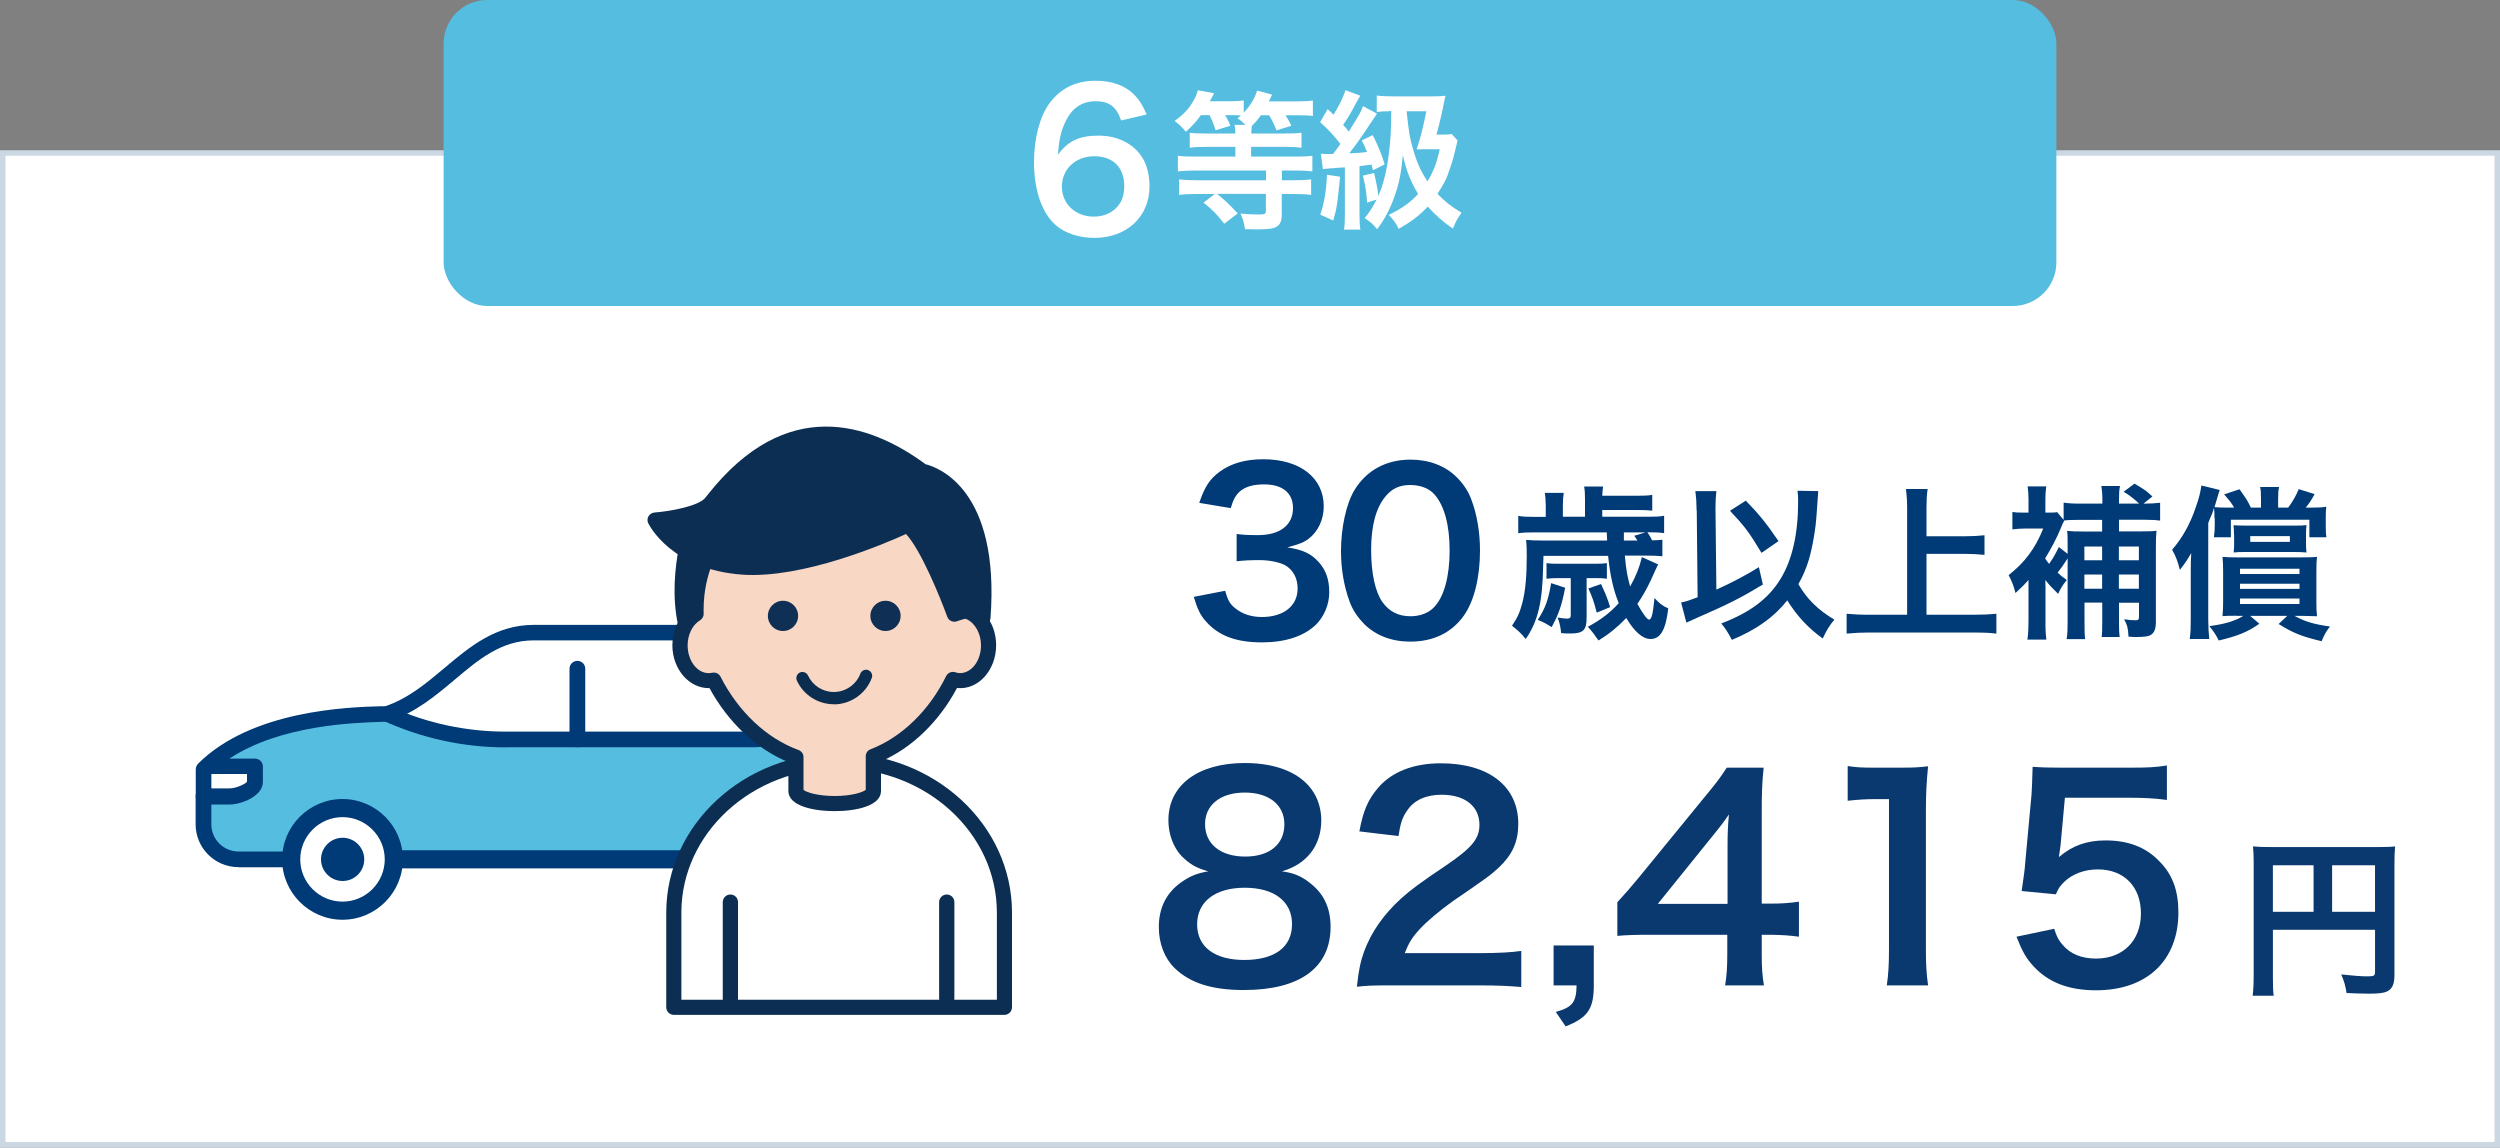 <?xml version="1.0" encoding="UTF-8"?><svg id="_レイヤー_2" xmlns="http://www.w3.org/2000/svg" width="300" height="137.7" viewBox="0 0 300 137.7"><rect x="0" y="0" width="300" height="137.7" fill="#808080" stroke="none"/><defs><style>.cls-1{fill:#0f2f54;}.cls-2{fill:#fff;}.cls-3{fill:#0b2d4f;}.cls-4{fill:#55bde0;}.cls-5{fill:#f8d7c5;}.cls-6{fill:#003a77;}.cls-7{fill:#ccd7e4;}.cls-8{fill:#0a396f;}.cls-9{fill:#0c2e52;}</style></defs><g id="img"><g><g id="_レイヤー_2-2"><g id="_レイヤー_1-2"><g><g><rect class="cls-2" x=".33" y="18.36" width="299.34" height="119.01"/><path class="cls-7" d="M300,137.7H0V18.03H300v119.67ZM.66,137.04H299.34V18.69H.66v118.35Z"/></g><rect class="cls-4" x="53.235" width="193.53" height="36.72" rx="5.235" ry="5.235"/><g><path class="cls-2" d="M134.535,14.445c-.585-1.665-1.44-2.295-3.06-2.295s-2.805,.795-3.585,2.37c-.57,1.185-.825,2.28-.93,4.035,1.23-1.665,2.58-2.28,4.875-2.28s4.275,1.005,5.28,2.7c.54,.885,.825,2.07,.825,3.42,0,3.6-2.73,6.15-6.6,6.15-1.815,0-3.51-.54-4.62-1.5-1.68-1.455-2.64-4.185-2.64-7.62,0-2.805,.705-5.49,1.86-7.035,1.35-1.815,3.165-2.7,5.55-2.7,1.965,0,3.57,.585,4.665,1.725,.585,.615,.93,1.14,1.44,2.325l-3.075,.72h0l.015-.015Zm-7.11,7.95c0,2.07,1.62,3.6,3.84,3.6,1.32,0,2.49-.585,3.12-1.59,.345-.525,.525-1.275,.525-2.07,0-2.25-1.35-3.585-3.6-3.585s-3.885,1.545-3.885,3.645h0Z"/><path class="cls-2" d="M144.135,13.785c-.615,.84-.975,1.245-1.83,2.025-.435-.525-.795-.885-1.35-1.29,1.065-.795,1.605-1.35,2.145-2.235,.315-.51,.525-.96,.645-1.455l1.95,.36c-.255,.495-.42,.81-.51,.96h2.31c.795,0,1.29-.03,1.755-.105v1.47c.78-.81,1.335-1.755,1.605-2.64l1.8,.48s-.165,.345-.39,.81h3.3c.93,0,1.455-.03,1.98-.105v1.86c-.555-.075-1.08-.09-1.89-.09h-1.395c.33,.51,.39,.63,.705,1.26l-1.785,.555c-.33-.81-.51-1.2-.885-1.815h-.99c-.36,.51-.675,.885-1.08,1.275-.045,.255-.045,.39-.075,.915h4.065c.915,0,1.47-.015,1.965-.09v1.8c-.525-.075-1.2-.105-1.95-.105h-4.095v1.17h5.265c.93,0,1.56-.03,2.085-.105v1.875c-.615-.075-1.23-.105-2.07-.105h-1.59v1.17h1.425c.81,0,1.5-.03,2.085-.105v1.86c-.6-.075-1.245-.105-2.115-.105h-1.41v2.505c0,.87-.27,1.335-.93,1.56-.36,.12-1.035,.18-2.13,.18-.375,0-.675-.015-1.35-.03-.12-.78-.24-1.155-.54-1.875,.825,.09,1.44,.12,2.25,.12,.645,0,.795-.075,.795-.435v-2.04h-5.865c.99,.795,1.275,1.065,2.49,2.34l-1.62,1.245c-.915-1.17-1.395-1.665-2.49-2.535l1.35-1.035h-2.19c-.87,0-1.515,.03-2.085,.105v-1.86c.6,.075,1.26,.105,2.07,.105h8.355v-1.17h-8.46c-.795,0-1.5,.045-2.115,.105v-1.875c.51,.075,1.155,.105,2.07,.105h4.83v-1.17h-3.495c-.87,0-1.515,.03-1.98,.09v-1.785c.51,.075,1.095,.09,1.995,.09h3.48c0-.48-.03-.72-.105-1.035h1.32c-.375-.375-.54-.51-.96-.78,.18-.165,.255-.21,.405-.36-.255-.015-.675-.03-.975-.03h-.915c.285,.51,.405,.705,.63,1.275l-1.77,.54c-.33-.99-.435-1.23-.735-1.815h-.99v.03l-.015-.06Z"/><path class="cls-2" d="M158.49,18.45c.435,.03,.57,.03,1.185,.03h.285c.345-.435,.48-.63,.885-1.2-.72-.96-1.5-1.8-2.43-2.625l.9-1.56c.36,.315,.465,.435,.705,.675,.675-1.08,1.245-2.25,1.425-2.955l1.8,.675c-.165,.255-.24,.36-.45,.75-.75,1.425-1.08,1.965-1.62,2.745,.345,.375,.435,.48,.675,.81,1.365-2.19,1.455-2.355,1.71-3.06l1.68,.9c-.105,.15-.57,.84-1.8,2.685-.345,.525-1.17,1.635-1.53,2.085,1.035-.045,1.47-.075,2.13-.165-.195-.525-.285-.735-.63-1.395l1.32-.63c.63,1.245,1.095,2.385,1.425,3.51l-1.395,.705c-.09-.33-.105-.435-.18-.675-.735,.09-1.23,.15-1.44,.18v5.7c0,.915,.015,1.35,.105,1.92h-1.965c.09-.6,.105-1.035,.105-1.92v-5.55l-.57,.03c-.63,.045-1.035,.09-1.2,.09-.45,.045-.57,.045-.87,.105l-.24-1.86h-.015Zm2.325,2.745c-.33,3.315-.39,3.765-.825,5.265l-1.56-.705c.465-1.335,.705-2.715,.81-4.785l1.59,.24h0l-.015-.015Zm5.895-7.845c-.63,0-.975,.015-1.5,.09v-1.98c.54,.075,1.14,.105,2.085,.105h4.455c.735,0,1.26-.015,1.71-.075-.09,.375-.21,.93-.36,1.695-.18,.9-.51,2.22-.72,2.97h.645c.555,0,.885-.015,1.17-.075l.72,.78c-.03,.09-.075,.24-.12,.48-.03,.135-.15,.615-.36,1.47-.09,.375-.465,1.53-.735,2.25-.255,.645-.465,1.035-1.2,2.19,.765,.84,1.605,1.5,2.88,2.28-.615,.915-.645,.99-1.035,1.905-1.2-.825-2.07-1.605-3.015-2.64-.96,1.035-1.95,1.785-3.48,2.67-.42-.795-.54-.96-1.2-1.68,1.59-.78,2.58-1.47,3.525-2.52-.87-1.395-1.425-2.79-1.83-4.65-.195,2.07-.435,3.3-.93,4.74-.57,1.68-1.23,2.91-2.16,4.155-.45-.57-.795-.885-1.5-1.335,.615-.735,.93-1.26,1.44-2.235l-1.14,.375c-.09-1.275-.21-2.055-.51-3.24l1.35-.315c.255,1.08,.405,1.815,.51,2.745,.57-1.29,1.035-3.105,1.275-5.19,.195-1.59,.255-2.535,.27-4.995h-.24v.03Zm2.085,0c.285,2.685,.375,3.225,.78,4.575,.465,1.635,.93,2.64,1.725,3.84,.735-1.245,1.095-2.16,1.47-3.855h-1.815c-.51,0-.6,0-.96,.015,.45-1.35,.675-2.19,1.17-4.575h-2.37Z"/></g><g><path class="cls-6" d="M147,70.845c.345,1.215,.585,1.635,1.245,2.16,.87,.69,1.92,1.035,3.195,1.035,2.61,0,4.275-1.35,4.275-3.42,0-1.215-.525-2.22-1.47-2.775-.63-.36-1.875-.63-3.03-.63s-1.92,.03-2.82,.135v-3.27c.84,.105,1.425,.135,2.565,.135,2.64,0,4.2-1.215,4.2-3.24,0-1.815-1.245-2.85-3.48-2.85-1.29,0-2.235,.285-2.88,.825-.525,.495-.795,.945-1.11,2.025l-3.78-.63c.66-1.95,1.26-2.88,2.505-3.78,1.35-.975,3.06-1.455,5.175-1.455,4.41,0,7.26,2.22,7.26,5.655,0,1.59-.69,3.03-1.815,3.885-.585,.45-1.155,.66-2.565,1.035,1.875,.285,2.85,.735,3.78,1.77,.87,.975,1.26,2.085,1.26,3.645,0,1.425-.615,2.88-1.59,3.855-1.455,1.395-3.675,2.13-6.495,2.13-3.09,0-5.19-.795-6.705-2.505-.66-.735-1.005-1.425-1.47-2.955l3.78-.735h0l-.03-.045Z"/><path class="cls-6" d="M163.695,74.865c-.795-.795-1.395-1.71-1.74-2.67-.69-1.875-1.035-3.93-1.035-6.06,0-2.805,.63-5.7,1.605-7.305,1.425-2.37,3.795-3.675,6.735-3.675,2.235,0,4.17,.735,5.565,2.13,.795,.795,1.395,1.71,1.74,2.67,.69,1.845,1.035,3.96,1.035,6.12,0,3.24-.72,6.09-1.95,7.815-1.47,2.055-3.675,3.105-6.42,3.105-2.235,0-4.14-.735-5.55-2.13h.015Zm8.415-2.025c1.185-1.245,1.845-3.69,1.845-6.78s-.66-5.46-1.845-6.75c-.63-.72-1.695-1.11-2.88-1.11-1.26,0-2.19,.42-2.955,1.35-1.155,1.365-1.74,3.54-1.74,6.42s.51,5.07,1.35,6.27c.825,1.155,1.92,1.71,3.375,1.71,1.155,0,2.19-.39,2.85-1.11h0Z"/><path class="cls-6" d="M194.985,66.69c.135,1.605,.3,2.52,.63,3.69,.675-1.17,1.14-2.355,1.41-3.525l1.95,.87c-.075,.15-.375,.78-.885,1.92-.465,.975-.945,1.86-1.605,2.82,.615,1.125,1.17,1.89,1.395,1.89,.3,0,.465-.615,.66-2.595,.555,.63,1.005,.975,1.65,1.245-.3,2.58-.93,3.675-2.13,3.675-.93,0-1.92-.855-2.91-2.52-1.05,1.095-2.04,1.905-3.33,2.7-.42-.615-.735-1.05-1.275-1.65,1.56-.825,2.715-1.725,3.705-2.835-.66-1.605-1.05-3.405-1.275-5.67h-7.755l-.045,1.275c-.075,4.29-.63,6.585-2.085,8.7-.54-.66-.945-1.05-1.65-1.59,.66-.975,.945-1.62,1.245-2.76,.36-1.41,.525-3.15,.525-5.595,0-.93-.015-1.275-.075-1.95,.66,.06,1.11,.075,1.845,.075h7.875l-.045-.975h-8.61c-.945,0-1.41,.015-2.01,.105v-2.085c.555,.105,1.095,.12,2.07,.12h1.23v-1.335c0-.615-.045-1.095-.105-1.545h2.265c-.075,.465-.105,.915-.105,1.56v1.305h2.655v-2.085c0-.615-.015-1.065-.105-1.545h2.28c-.06,.33-.075,.54-.105,1.11h4.14c.87,0,1.29-.015,1.86-.105v1.89c-.6-.06-1.005-.075-1.86-.075h-4.14v.81h5.415c.945,0,1.455-.015,2.01-.12v2.085c-.57-.075-1.005-.105-2.01-.105,.255,.375,.405,.63,.57,.975,.6-.015,.81-.045,1.23-.075v1.98c-.54-.06-1.065-.075-1.905-.075h-2.64l.045,.015Zm-7.17,3.84c-.405,2.13-.78,3.195-1.62,4.725-.57-.375-.93-.57-1.665-.87,.915-1.41,1.275-2.415,1.605-4.41l1.68,.555Zm-.93-1.155c-.555,0-.87,.015-1.305,.075v-1.875c.36,.06,.69,.075,1.305,.075h4.665c.555,0,.81-.015,1.275-.075v1.875c-.36-.06-.615-.075-1.2-.075h-1.23v4.725c0,1.545-.405,1.92-2.01,1.92-.27,0-.495,0-1.05-.045-.075-.78-.18-1.245-.42-1.875,.405,.075,.87,.135,1.14,.135,.315,0,.435-.105,.435-.42v-4.44h-1.605Zm5.235,.705c.57,1.215,.795,1.785,1.095,2.775l-1.605,.66c-.375-1.425-.48-1.725-1.005-2.895l1.53-.54h-.015Zm4.365-5.22c-.15-.255-.21-.33-.375-.57l1.365-.405h-2.61v.975h1.62Z"/><path class="cls-6" d="M203.595,61.29c-.015-1.05-.06-1.65-.15-2.355h2.52c-.06,.555-.105,1.14-.105,1.935v.435l.105,9.45c1.815-.81,3.765-1.845,5.1-2.7l.48,2.085c-2.46,1.5-4.125,2.355-7.785,3.945-.75,.33-.885,.39-1.395,.63l-.63-2.415c.69-.15,1.035-.27,1.98-.63l-.105-10.395h0l-.015,.015Zm14.595-2.385c0,.15-.075,1.065-.195,2.76-.105,1.785-.495,4.005-.945,5.535-.315,1.035-.69,1.905-1.245,2.895,1.005,1.77,2.4,3.135,4.32,4.26-.57,.675-.975,1.335-1.395,2.265-1.74-1.245-3.09-2.7-4.26-4.575-1.605,2.025-3.675,3.495-6.645,4.74-.465-.885-.795-1.41-1.275-1.965,3.495-1.35,5.625-2.955,7.08-5.295,1.425-2.295,2.145-5.415,2.145-9.33,0-.63-.015-.855-.075-1.305l2.49,.045h0v-.03Zm-8.7,1.17c1.56,1.59,2.46,2.7,3.93,4.86l-2.04,1.41c-1.5-2.49-1.98-3.135-3.78-5.055l1.905-1.215h-.015Z"/><path class="cls-6" d="M231.195,73.77h5.7c1.05,0,1.95-.045,2.67-.12v2.385c-.825-.105-1.65-.135-2.64-.135h-12.585c-.93,0-1.845,.045-2.745,.135v-2.385c.78,.075,1.605,.12,2.745,.12h4.515v-12.81c0-.87-.045-1.47-.135-2.28h2.595c-.105,.735-.135,1.395-.135,2.28v3.39h4.665c.87,0,1.59-.045,2.295-.12v2.355c-.72-.075-1.47-.12-2.295-.12h-4.665v7.29h0l.015,.015Z"/><path class="cls-6" d="M245.46,70.275v4.2c-.015,.87,.015,1.68,.105,2.28h-2.28c.105-.615,.135-1.455,.135-2.265v-4.89c-.435,.495-.735,.795-1.56,1.56-.24-.915-.405-1.335-.825-2.145,1.92-1.5,3.195-3.195,4.155-5.595h-2.085c-.57,0-1.11,.045-1.62,.105v-2.085c.36,.06,.72,.075,1.47,.075h.465v-1.605c0-.615-.045-1.11-.105-1.545h2.235c-.06,.435-.105,.915-.105,1.485v1.665h.405c.6,0,.81-.015,1.005-.06l.78,.93v-2.07c.495,.075,1.095,.12,1.95,.12h2.7v-.405c0-.735-.045-1.215-.12-1.71h2.235c-.105,.525-.12,.93-.12,1.71v.405h2.415c-.57-.555-1.14-.99-1.86-1.425l1.305-.975c1.305,.78,1.41,.855,2.145,1.545l-1.065,.855h.12c.75,0,1.335-.045,1.875-.105v2.145c-.525-.075-1.095-.105-1.875-.105h-3.06v1.395h2.715c.87,0,1.365-.015,1.785-.075-.06,.555-.075,1.11-.075,2.04v8.88c0,.87-.195,1.365-.675,1.62-.27,.15-.78,.21-1.725,.21-.195,0-.42,0-.885-.045-.045-.975-.135-1.35-.525-2.085,.69,.105,.945,.12,1.395,.12,.315,0,.39-.075,.39-.48v-1.62h-2.4v2.295c0,.885,.015,1.335,.075,1.815h-2.16c.06-.33,.075-.78,.075-1.8v-2.325h-2.13v2.205c0,1.11,.015,1.71,.075,2.175h-2.22c.105-.615,.12-1.215,.12-2.16v-7.53c-.435,.69-.81,1.23-1.2,1.71,.36,.33,.54,.495,1.095,.885-.555,.72-.66,.87-1.035,1.665-.735-.72-1.05-1.05-1.53-1.665v.615h0l.015,.06Zm2.235-7.77c-.075,.12-.27,.54-.39,.855-.465,1.14-1.17,2.49-1.89,3.645,.195,.3,.255,.405,.48,.66,.465-.66,.75-1.17,1.17-2.025l1.05,.825v-.735c0-1.215,0-1.5-.06-2.025,.54,.06,1.035,.075,1.98,.075h2.22v-1.395h-2.88c-.66,0-1.245,.015-1.68,.075h0v.045Zm4.56,4.725v-1.65h-2.13v1.65h2.13Zm0,3.42v-1.71h-2.13v1.71h2.13Zm4.41-3.42v-1.65h-2.4v1.65h2.4Zm0,3.42v-1.71h-2.4v1.71h2.4Z"/><path class="cls-6" d="M265.74,62.22c0-.57-.015-.93-.06-1.275-.105,.315-.15,.465-.21,.66-.015,.015-.12,.3-.3,.69-.045,.105-.105,.255-.18,.465v11.58c0,.87,.045,1.545,.12,2.34h-2.34c.105-.795,.12-1.395,.12-2.325v-5.79c0-.945,.015-1.605,.06-2.205-.42,.735-.72,1.2-1.365,2.025-.24-.975-.495-1.65-.93-2.415,1.29-1.5,2.175-3.135,2.85-5.13,.36-1.035,.54-1.71,.66-2.58l2.205,.54c-.105,.27-.12,.36-.315,1.005-.045,.12-.255,.825-.315,1.05,.465,.045,.795,.06,1.725,.06h.63c-.3-.525-.555-.855-1.2-1.59l1.845-.615c.87,1.23,.93,1.305,1.365,2.205h1.215v-.975c0-.72-.015-1.125-.105-1.5h2.28c-.105,.375-.12,.78-.12,1.5v.975h1.2c.555-.72,.93-1.41,1.275-2.22l1.905,.6c-.36,.66-.63,1.095-1.065,1.62h.495c.885,0,1.455-.015,1.965-.105-.045,.42-.06,.795-.06,1.365v.93c0,.6,.015,1.005,.075,1.365h-2.04v-2.1h-9.42v2.1h-2.04c.075-.465,.105-.915,.105-1.41v-.855h-.015l-.015,.015Zm2.67,11.67c-.825,0-1.14,0-1.71,.045,.06-.57,.075-1.17,.075-1.785v-3.525c0-.75-.015-1.275-.075-1.8,.495,.045,.945,.06,1.665,.06h7.965c.75,0,1.275-.015,1.71-.06-.06,.495-.075,.945-.075,1.77v3.585c0,.825,.015,1.245,.075,1.77-.345,0-.9-.03-1.665-.045h-1.035c1.245,.69,2.325,1.005,4.26,1.275-.465,.6-.69,.99-1.005,1.77-2.46-.6-3.39-.975-5.16-2.07l1.035-.975h-4.455l1.11,.945c-1.395,.975-2.58,1.47-4.875,2.01-.3-.615-.57-1.035-1.125-1.725,1.89-.255,3.09-.615,4.08-1.23h-.795v-.015Zm-.33-9.75c0-.435-.015-.735-.06-1.11,.405,.015,.72,.045,1.545,.045h5.67c.81,0,1.17-.015,1.545-.06-.045,.39-.06,.69-.06,1.11v1.065c0,.435,.015,.735,.06,1.11-.495-.045-.93-.06-1.56-.06h-5.625c-.78,0-1.065,0-1.56,.06,.06-.525,.06-.615,.06-1.11v-1.05h-.015Zm.72,4.74h7.14v-.63h-7.14v.63Zm0,1.785h7.14v-.615h-7.14v.615Zm0,1.815h7.14v-.66h-7.14v.66Zm1.23-7.455h4.755v-.69h-4.755v.69Z"/></g><g><path class="cls-2" d="M24.42,92.28c6.645-6.645,19.29-6.54,21.975-6.66,6.93-2.22,10.215-9.75,17.64-9.75h17.79c7.29,.63,9,7.305,11.745,9.825l.345,.255h7.2c1.695,0,3.06,1.365,3.06,3.06v11.55c0,1.41-1.14,2.55-2.55,2.55H28.62c-2.325,0-4.2-1.875-4.2-4.2v-6.645h0v.015Z"/><path class="cls-4" d="M30.585,93.81v-1.875h-5.775c6.735-6.27,18.945-6.195,21.585-6.315l.15,.06c4.455,2.01,9.3,3.045,14.205,3.045h29.97c.72,0,1.41-.345,1.845-.93l1.35-1.845h7.2c1.695,0,3.06,1.365,3.06,3.06v11.55c0,1.41-1.14,2.55-2.55,2.55H28.62c-2.325,0-4.2-1.875-4.2-4.2v-3.375h3.135c1.155,0,3.03-.84,3.03-1.74h0v.015Z"/><g><g><g><g><path class="cls-2" d="M96.27,103.125c0,3.405-2.76,6.165-6.165,6.165s-6.165-2.76-6.165-6.165,2.76-6.165,6.165-6.165,6.165,2.76,6.165,6.165Z"/><path class="cls-6" d="M83.01,103.125c0-3.915,3.18-7.11,7.11-7.11s7.11,3.18,7.11,7.11-3.18,7.11-7.11,7.11-7.11-3.18-7.11-7.11Zm1.89,0c0,2.88,2.34,5.22,5.22,5.22s5.22-2.34,5.22-5.22-2.34-5.22-5.22-5.22-5.22,2.34-5.22,5.22Z"/></g><path class="cls-6" d="M90.12,105.72c1.44,0,2.595-1.17,2.595-2.595s-1.17-2.595-2.595-2.595-2.595,1.17-2.595,2.595,1.17,2.595,2.595,2.595Z"/><g><path class="cls-2" d="M47.265,103.125c0,3.405-2.76,6.165-6.165,6.165s-6.165-2.76-6.165-6.165,2.76-6.165,6.165-6.165,6.165,2.76,6.165,6.165Z"/><path class="cls-6" d="M33.855,103.125c0-3.99,3.255-7.245,7.245-7.245s7.245,3.255,7.245,7.245-3.255,7.245-7.245,7.245-7.245-3.255-7.245-7.245Zm2.175,0c0,2.79,2.28,5.07,5.07,5.07s5.07-2.28,5.07-5.07-2.28-5.07-5.07-5.07-5.07,2.28-5.07,5.07Z"/></g><path class="cls-6" d="M41.115,105.72c1.44,0,2.595-1.17,2.595-2.595s-1.17-2.595-2.595-2.595-2.595,1.17-2.595,2.595,1.17,2.595,2.595,2.595Z"/><path class="cls-6" d="M60.75,89.67h29.97c1.035,0,1.995-.495,2.61-1.32l1.35-1.845c.315-.42,.21-1.005-.21-1.32s-1.005-.21-1.32,.21l-1.35,1.845c-.255,.345-.66,.555-1.095,.555h-29.97c-4.785,0-9.435-.99-13.815-2.955-.48-.21-1.11-.03-1.32,.435s-.075,.99,.39,1.215c4.77,2.145,9.675,3.195,14.73,3.195h0l.03-.015Z"/></g><path class="cls-6" d="M69.285,89.67c.525,0,.945-.42,.945-.945v-8.475c0-.525-.42-.945-.945-.945s-.945,.42-.945,.945v8.475c0,.525,.42,.945,.945,.945Z"/></g><path class="cls-6" d="M28.62,104.07h6.33c.525,0,.945-.42,.945-.945s-.42-.945-.945-.945h-6.33c-1.8,0-3.255-1.455-3.255-3.255v-3.375c0-.525-.42-.945-.945-.945s-.945,.42-.945,.945v3.375c0,2.835,2.31,5.13,5.13,5.13h0l.015,.015Z"/><path class="cls-6" d="M95.325,103.125c0-.525,.42-.945,.945-.945h5.355c.885,0,1.605-.72,1.605-1.605v-11.55c0-1.17-.945-2.115-2.115-2.115h-7.2c-.195,0-.39-.06-.555-.18l-.435-.315c-.87-.795-1.605-1.905-2.385-3.09-1.89-2.85-4.035-6.075-8.715-6.48h-17.79c-3.87,0-6.585,2.28-9.465,4.71-2.325,1.95-4.725,3.975-7.89,4.995-.075,.03-.165,.045-.24,.045l-.72,.03c-3.18,.105-12.075,.36-18.195,4.41h3.075c.525,0,.945,.42,.945,.945v1.875c0,1.665-2.565,2.685-3.975,2.685h-3.135c-.525,0-.945-.42-.945-.945v-3.27c0-.255,.105-.495,.27-.675,6.435-6.435,18.075-6.795,21.9-6.9h.57c2.76-.93,4.98-2.805,7.14-4.62,3.015-2.535,6.12-5.145,10.68-5.145h17.865c5.685,.495,8.295,4.455,10.215,7.335,.72,1.08,1.395,2.1,1.995,2.67l7.005,.075c2.205,0,4.005,1.8,4.005,4.005v11.55c0,1.935-1.575,3.495-3.495,3.495h-5.355c-.525,0-.945-.42-.945-.945h0l-.015-.045Zm-69.96-10.245v1.725h2.19c.825,0,1.95-.57,2.085-.795v-.93h-4.275Z"/><rect class="cls-6" x="47.265" y="102.03" width="36.69" height="2.175"/></g></g><g><g><path class="cls-2" d="M80.865,120.885v-11.355c0-10.065,8.88-18.225,19.845-18.225s19.845,8.16,19.845,18.225v11.355h-39.645"/><path class="cls-9" d="M120.54,121.785h-39.675c-.495,0-.915-.405-.915-.915v-11.355c0-10.545,9.315-19.14,20.745-19.14s20.745,8.58,20.745,19.14v11.355c0,.495-.405,.915-.915,.915h.015Zm-38.775-1.815h37.86v-10.455c0-9.54-8.49-17.325-18.93-17.325s-18.93,7.77-18.93,17.325v10.455h0Z"/></g><g><g><path class="cls-9" d="M82.74,64.215s-2.82,9.69,1.605,15.135c0,0-.6-13.92,2.22-15.54,2.82-1.605-3.84,.405-3.84,.405h.015Z"/><path class="cls-9" d="M84.36,80.265c-.27,0-.525-.12-.705-.33-4.68-5.76-1.905-15.54-1.785-15.96,.09-.3,.315-.525,.615-.615,4.92-1.5,5.295-1.2,5.625-.465,.375,.885-.57,1.425-1.08,1.71-1.455,.825-2.04,8.28-1.77,14.715,.015,.39-.21,.75-.585,.885-.105,.045-.21,.06-.315,.06h0Zm-.87-15.3c-.36,1.515-1.365,6.405-.12,10.545,.015-3.63,.3-8.4,1.5-10.935-.45,.12-.93,.255-1.38,.39Z"/></g><g><path class="cls-5" d="M116.385,73.47c0-.12,.015-.255,.015-.375,0-8.91-7.365-16.14-16.44-16.14s-16.44,7.23-16.44,16.14c0,.18,.015,.36,.03,.54-1.14,.69-1.95,2.13-1.95,3.795,0,2.34,1.53,4.245,3.42,4.245,.21,0,.42-.03,.63-.075,2.13,4.2,5.655,7.725,9.855,9.24v4.08c0,.84,2.07,1.515,4.635,1.515s4.635-.675,4.635-1.515v-4.17c4.095-1.575,7.515-5.085,9.54-9.225,.27,.09,.555,.15,.84,.15,1.89,0,3.42-1.89,3.42-4.245,0-1.815-.93-3.36-2.235-3.96h.045Z"/><path class="cls-9" d="M100.155,97.335c-2.565,0-5.55-.63-5.55-2.415v-3.465c-3.84-1.575-7.23-4.77-9.465-8.88-2.43,.06-4.455-2.265-4.455-5.145,0-1.725,.72-3.315,1.92-4.26v-.075c0-9.405,7.785-17.055,17.355-17.055s17.265,7.575,17.355,16.905c1.365,.9,2.22,2.595,2.22,4.485,0,2.97-2.13,5.4-4.695,5.13-2.145,4.035-5.415,7.2-9.12,8.805v3.555c0,1.785-2.985,2.415-5.55,2.415h-.015Zm-3.735-2.55c.315,.27,1.65,.735,3.735,.735s3.405-.465,3.735-.735v-4.035c0-.375,.225-.72,.585-.84,3.72-1.44,7.02-4.635,9.06-8.775,.195-.405,.66-.6,1.095-.465,.225,.075,.405,.105,.57,.105,1.395,0,2.52-1.5,2.52-3.33,0-1.395-.69-2.655-1.71-3.135-.33-.15-.54-.48-.525-.84v-.36c.015-8.4-6.945-15.24-15.51-15.24s-15.54,6.84-15.54,15.24v.51c.03,.33-.15,.63-.42,.81-.915,.54-1.5,1.725-1.5,3.015,0,1.83,1.14,3.33,2.52,3.33,.12,0,.255-.015,.42-.045,.405-.09,.825,.105,1.005,.465,2.13,4.2,5.535,7.41,9.36,8.805,.36,.135,.6,.465,.6,.855v3.945h0v-.015Z"/></g><g><circle class="cls-1" cx="93.96" cy="73.905" r="1.815"/><circle class="cls-1" cx="106.26" cy="73.905" r="1.815"/></g><path class="cls-3" d="M100.05,84.51c-1.89,0-3.63-1.11-4.425-2.835-.165-.36,0-.81,.36-.975,.36-.165,.81,0,.975,.36,.555,1.2,1.77,1.98,3.09,1.98,1.41,0,2.7-.885,3.195-2.205,.15-.375,.57-.57,.945-.42,.375,.15,.57,.57,.42,.945-.705,1.89-2.535,3.165-4.56,3.165h0v-.015Z"/><g><path class="cls-9" d="M108.87,63.015s-11.7,5.655-19.77,5.04c-8.07-.6-10.485-5.655-10.485-5.655,0,0,5.25-.405,6.66-2.025,1.41-1.605,10.29-15.135,25.41-3.84,0,0,8.475,1.41,7.26,17.55,0,0-.21-1.605-3.42-.405,0,0-3.225-8.88-5.655-10.695v.03Z"/><path class="cls-9" d="M117.945,75.015c-.465,0-.84-.345-.9-.795-.015,0-.54-.285-2.205,.33-.225,.09-.48,.075-.705-.03s-.39-.285-.465-.51c-.81-2.235-3.165-8.04-4.95-9.93-2.46,1.125-12.39,5.4-19.68,4.875-8.505-.63-11.13-5.94-11.25-6.165-.135-.27-.12-.585,.03-.84s.42-.42,.72-.45c2.025-.15,5.235-.795,6.045-1.71,.09-.105,.21-.27,.375-.465,9.42-11.91,19.365-8.58,26.115-3.615,1.47,.36,8.94,3,7.785,18.465-.03,.465-.42,.825-.885,.84h-.03Zm-9.075-12.915c.195,0,.39,.06,.54,.18,2.19,1.65,4.74,7.92,5.655,10.29,.81-.225,1.5-.285,2.07-.18,.48-13.59-6.525-14.925-6.6-14.94-.15-.03-.27-.075-.39-.165-8.865-6.615-16.86-5.55-23.76,3.165-.18,.24-.33,.42-.435,.54-1.14,1.29-3.915,1.89-5.745,2.16,1.185,1.395,3.84,3.63,8.955,4.005,7.74,.585,19.185-4.905,19.305-4.95,.12-.06,.255-.09,.39-.09h0l.015-.015Z"/></g></g><path class="cls-9" d="M87.645,120.735c-.495,0-.915-.405-.915-.915v-11.565c0-.495,.405-.915,.915-.915s.915,.405,.915,.915v11.565c0,.495-.405,.915-.915,.915Z"/><path class="cls-9" d="M113.61,120.735c-.495,0-.915-.405-.915-.915v-11.565c0-.495,.405-.915,.915-.915s.915,.405,.915,.915v11.565c0,.495-.405,.915-.915,.915Z"/></g></g></g></g><g><path class="cls-8" d="M141.815,102.755c-1.017-1.052-1.608-2.66-1.608-4.333,0-4.201,3.545-6.86,9.158-6.86,3.971,0,6.892,1.28,8.303,3.579,.558,.917,.886,2.101,.886,3.281,0,3.053-1.739,5.285-4.726,6.138,1.477,.196,2.461,.624,3.545,1.544,1.542,1.245,2.297,2.953,2.297,5.118,0,4.89-3.675,7.582-10.405,7.582-3.807,0-6.432-.82-8.303-2.625-1.214-1.181-1.904-2.953-1.904-4.925,0-2.297,.886-4.102,2.691-5.382,1.084-.756,1.904-1.084,3.25-1.313-1.378-.36-2.232-.853-3.185-1.805Zm13.228,8.139c0-2.725-2.133-4.365-5.678-4.365s-5.711,1.676-5.711,4.397c0,2.692,2.101,4.269,5.646,4.269,3.675,0,5.744-1.544,5.744-4.301Zm-10.437-12.012c0,2.396,1.837,3.905,4.824,3.905,2.922,0,4.695-1.477,4.695-3.873,0-2.329-1.838-3.807-4.759-3.807-2.889,0-4.759,1.478-4.759,3.775Z"/><path class="cls-8" d="M167.06,118.247c-2.559,0-3.085,.032-4.233,.164,.196-1.872,.426-3.021,.853-4.201,.886-2.396,2.364-4.497,4.497-6.434,1.148-1.017,2.134-1.772,5.416-3.973,3.021-2.065,3.939-3.149,3.939-4.825,0-2.229-1.74-3.609-4.529-3.609-1.904,0-3.349,.656-4.169,1.937-.558,.788-.787,1.509-1.017,3.021l-4.693-.56c.458-2.493,1.05-3.839,2.265-5.25,1.641-1.904,4.233-2.921,7.516-2.921,5.744,0,9.289,2.757,9.289,7.254,0,2.165-.722,3.741-2.331,5.25-.92,.853-1.248,1.116-5.514,4.037-1.444,1.017-3.086,2.396-3.907,3.281-.984,1.052-1.378,1.708-1.871,2.956h9.19c2.067,0,3.709-.1,4.792-.264v4.333c-1.542-.132-2.855-.196-4.956-.196h-10.537Z"/><path class="cls-8" d="M191.256,118.247c0,2.821-.722,3.873-3.381,4.922l-1.182-1.74c2.002-.557,2.462-1.148,2.495-3.182h-2.757v-4.793h4.825v4.793Z"/><path class="cls-8" d="M215.874,112.405c-1.216-.164-1.904-.199-3.283-.231h-1.182v2.332c0,1.673,.066,2.525,.264,3.741h-4.661c.196-1.148,.262-2.168,.262-3.809v-2.265h-9.091c-1.937,0-2.987,.032-4.103,.132v-4.037c1.116-1.216,1.477-1.641,2.625-3.021l7.78-9.519c1.443-1.739,1.969-2.429,2.723-3.609h4.431c-.196,1.904-.23,3.053-.23,5.546v10.767h1.148c1.314,0,2.101-.064,3.316-.229v4.201Zm-8.568-10.734c0-1.541,.034-2.593,.166-3.938-.658,.952-1.052,1.477-2.232,2.921l-6.302,7.811h8.369v-6.794Z"/><path class="cls-8" d="M226.415,118.247c.196-1.28,.262-2.561,.262-4.269v-18.085h-1.576c-1.214,0-2.165,.067-3.379,.198v-4.167c1.017,.164,1.739,.196,3.281,.196h3.021c1.673,0,2.165-.032,3.347-.164-.196,1.937-.262,3.445-.262,5.416v16.607c0,1.74,.066,2.921,.262,4.269h-4.956Z"/><path class="cls-8" d="M246.507,111.453c.296,.952,.526,1.377,.984,1.901,.92,1.116,2.298,1.676,4.037,1.676,3.249,0,5.383-2.168,5.383-5.417,0-3.217-2.035-5.282-5.153-5.282-1.608,0-3.053,.524-4.069,1.509-.46,.46-.69,.756-.986,1.477l-4.102-.393c.328-2.332,.36-2.496,.426-3.416l.754-8.139c.034-.59,.1-1.707,.132-3.347,.984,.066,1.739,.098,3.479,.098h8.074c2.265,0,3.085-.032,4.562-.264v4.137c-1.443-.196-2.723-.264-4.529-.264h-7.712l-.526,5.745c-.032,.264-.098,.721-.196,1.377,1.608-1.377,3.347-2.001,5.612-2.001,2.659,0,4.793,.788,6.401,2.461,1.608,1.576,2.329,3.545,2.329,6.17,0,5.777-3.773,9.354-9.879,9.354-3.249,0-5.678-.917-7.482-2.854-.886-.952-1.346-1.74-2.068-3.577l4.529-.952Z"/><path class="cls-8" d="M272.747,117.098c0,1.298,.021,1.916,.103,2.391h-2.534c.083-.659,.125-1.4,.125-2.473v-13.471c0-.864-.021-1.38-.083-1.978,.659,.062,1.195,.082,2.287,.082h12.524c1.134,0,1.752-.021,2.246-.082-.062,.598-.082,1.134-.082,2.244v13.204c0,1.052-.248,1.629-.845,1.937-.391,.208-1.05,.29-2.162,.29-.804,0-1.937-.041-2.739-.082-.125-.806-.268-1.383-.639-2.227,1.359,.144,2.389,.229,3.13,.229,.804,0,.927-.064,.927-.557v-5.027h-12.256v5.52Zm4.882-13.266h-4.882v5.584h4.882v-5.584Zm7.374,5.584v-5.584h-5.15v5.584h5.15Z"/></g></g></g></svg>